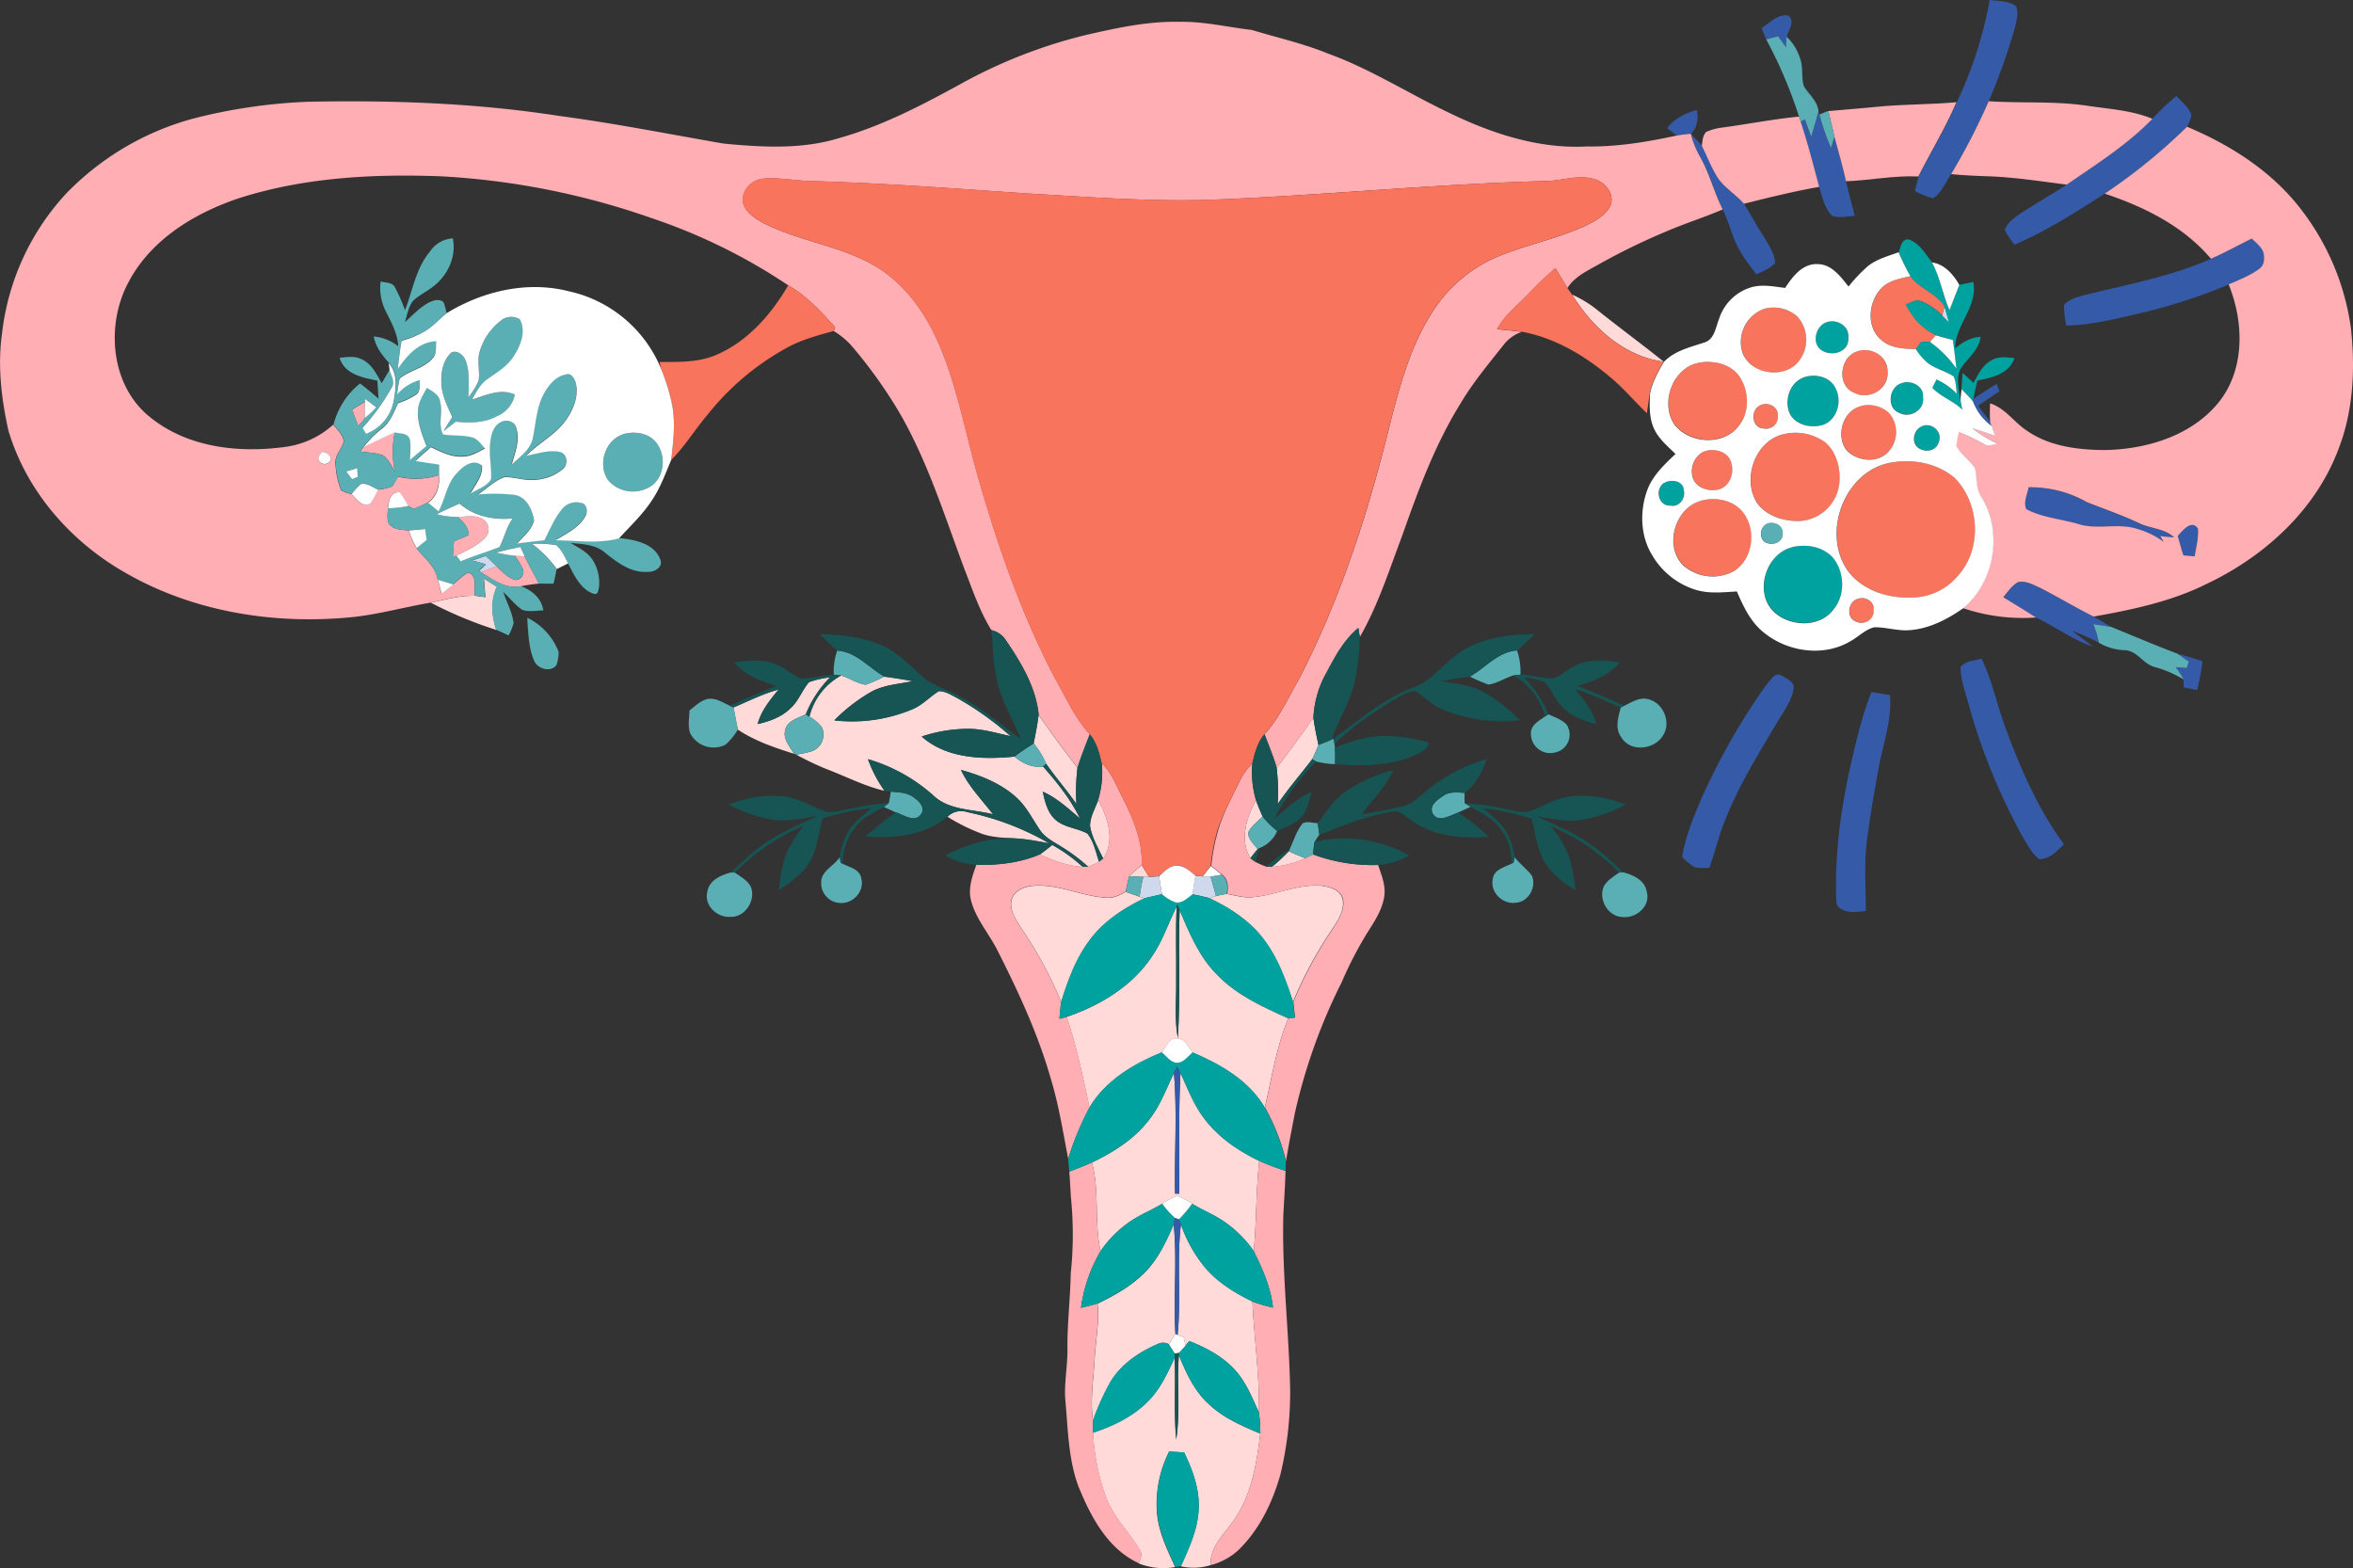 <svg xmlns="http://www.w3.org/2000/svg" viewBox="0 0 645.68 430.29"><rect x="0" y="0" width="645.68" height="430.29" fill="#333333" stroke="none"/><defs><style>.cls-1{fill:#ffdad9;}.cls-2{fill:#ced9ed;}.cls-3{fill:#355ba8;}.cls-4{fill:#ffaeb4;}.cls-5{fill:#5aafb4;}.cls-6{fill:#f8745d;}.cls-7{fill:#00a29f;}.cls-8{fill:#fff;}.cls-9{fill:#165554;}</style></defs><g id="Layer_2" data-name="Layer 2"><g id="Layer_1-2" data-name="Layer 1"><path class="cls-1" d="M431.4,80.84a32.51,32.51,0,0,1,6.3,3.74c6.19,5,12.64,9.69,18.84,14.68C445.66,97.79,437,89.89,431.4,80.84Z"/><path class="cls-1" d="M132.8,158.79l3.58,2.23c-1.78,3.78-1.46,8-.17,11.84a111.46,111.46,0,0,1-18-7.48c4-.84,8-2,12.17-1.88.94.11,1.88.25,2.83.39C133.08,162.19,132.93,160.49,132.8,158.79Z"/><path class="cls-1" d="M222,187.2a24.83,24.83,0,0,1,5.74-1.33A31.19,31.19,0,0,0,221.11,196c-2.08,1.08-5.08,1.71-5.65,4.36-.66,2.47,1.3,4.53,2.44,6.5-5.35-1.71-10.77-3.51-15.47-6.67-.36-2-.76-4-1.16-6.06,4.12-1.69,8.09-3.78,12.42-4.91-2.39,2.83-4.74,5.83-5.78,9.47,3.35-.74,6.74-2,9.18-4.49C219.21,192.23,220.15,189.36,222,187.2Z"/><path class="cls-1" d="M222.1,196.66a17.66,17.66,0,0,1,8.69-11.3c2.3.7,4.37,2.19,6.77,2.54a47.51,47.51,0,0,0,5.12-2.24q3.9.5,7.77,1.24c-3.88.83-8,1-11.52,3a47,47,0,0,0-10,7.75,42.71,42.71,0,0,0,21.66-3.16c2.64-1.16,4.62-3.35,7-4.86,1.91,0,3.58,1.17,5.23,2A84.91,84.91,0,0,1,277.3,202c-3.78-.78-7.52-1.94-11.41-2a40.48,40.48,0,0,0-12.95,2.11c6.85,6.1,16.8,6.35,25.45,5.51,2.2,1.85,4.91,3.15,7.85,2.73,3.86,4.39,7.57,9,10.13,14.26-3.23-2.68-6.31-5.63-10.2-7.33.59,2.73,1.27,5.69,3.43,7.65,2.46,2.22,6,2.28,8.83,3.85,1.75,2.22,2.3,5.1,3.18,7.73a22.82,22.82,0,0,1-3,1.34,50.2,50.2,0,0,0-7.23-5.43c-2.13-1.35-4.55-2.48-6-4.64-2.09-3.07-3.74-6.51-6.54-9-4.24-3.83-9.71-6-15.14-7.5,2.16,4.59,5.75,8.22,8.81,12.19-5.52-1.45-12.05-1-16.42-5.21a46.54,46.54,0,0,0-17.9-9.93,35,35,0,0,0,4.52,8.68c-5.58-1.31-10.69-4-16-6a83.15,83.15,0,0,1-8.25-3.94,26.65,26.65,0,0,0,4.24-.9,4.88,4.88,0,0,0,2.84-6.58A11.73,11.73,0,0,0,222.1,196.66Z"/><path class="cls-1" d="M285,196.2c3.45,4.9,6.94,9.8,10.67,14.5a56.77,56.77,0,0,0-.3,9.93c-2.62-3.76-5.65-7.21-8.28-11a24.17,24.17,0,0,0-3.45-5.65C284.18,201.42,284.69,198.82,285,196.2Z"/><path class="cls-1" d="M350.33,210.72c3.46-4.51,6.84-9.1,10.07-13.79.33,2.53.86,5,1.41,7.51-.55,1.29-1.1,2.59-1.72,3.86-3.13,4.13-6.54,8-9.48,12.33A58.54,58.54,0,0,0,350.33,210.72Z"/><path class="cls-1" d="M301.37,219.55c2.61,4.79,4.75,11.09,1.37,16.07-1.39-2.88-3.08-5.72-3.61-8.91C299.11,224.16,300.54,221.9,301.37,219.55Z"/><path class="cls-1" d="M343.12,235.52c-3.05-5-1.11-11.16,1.51-15.94q.81,2.29,1.85,4.5c-1.38,1.31-3,2.5-3.89,4.21-.31,2,1.55,3.28,2.52,4.74C344.4,233.82,343.76,234.68,343.12,235.52Z"/><path class="cls-1" d="M260,224.14a5.3,5.3,0,0,1,5.47-1.26,75.73,75.73,0,0,1,22.44,8.56c-2.82-.48-5.63-1.09-8.48-1.29-3.35-.26-6.81-.22-10-1.36A53,53,0,0,1,260,224.14Z"/><path class="cls-1" d="M288.74,231.88a43.15,43.15,0,0,1,8.33,6c-4.12-.19-8-1.73-11.73-3.38C286.51,233.68,287.62,232.78,288.74,231.88Z"/><path class="cls-1" d="M353.64,233.6c1.51.67,3,1.31,4.55,1.92a26.11,26.11,0,0,1-9.19,2.37A47.15,47.15,0,0,0,353.64,233.6Z"/><path class="cls-1" d="M309.88,240.43a32.09,32.09,0,0,1,3.44-3l1.95,3.19-1.53,0C312.45,240.58,311.16,240.5,309.88,240.43Z"/><path class="cls-1" d="M277.6,247c.64-2.65,3.54-3.73,6-3.92,7-.57,13.48,3.06,20.41,3.3,1.79.08,3.37-.85,4.92-1.62,1.27.43,2.54.89,3.81,1.32l1.36.4c-5.83,2.81-11.48,6.47-15.27,11.83-3.7,5-5.77,10.86-7.63,16.69a106.72,106.72,0,0,0-10.93-20.26C278.82,252.42,276.93,249.83,277.6,247Z"/><path class="cls-1" d="M343.27,246.25c6.49-.46,12.6-3.69,19.18-3.19,2.37.27,5.48,1.13,6,3.84.51,3.06-1.4,5.8-3,8.25a112.3,112.3,0,0,0-10.66,19.79c-1.9-5.8-4-11.67-7.65-16.65-3.8-5.34-9.46-9.06-15.32-11.82l1.8-.55a26.51,26.51,0,0,1,3-.62C338.85,245.69,341,246.37,343.27,246.25Z"/><path class="cls-1" d="M316.2,262.31c2.87-4.17,4.4-9.05,6.69-13.54-.33,6.77-.06,13.55-.14,20.33.09,5.26-.52,10.57.46,15.78.74-11.69.06-23.42.49-35.12,2.72,6.4,5.46,13.05,10.56,18,5.35,5.44,12.41,8.61,19.26,11.69-3.3,7.83-4.51,16.28-6.46,24.5-4.36-7.45-12.1-11.84-19.8-15.13-1.14-1.43-2-3.6-4.05-3.8-2.37-.59-3.18,2.39-4.41,3.78-7.78,3.19-15.46,7.73-19.86,15.15-1.78-8.37-3.49-16.77-6.26-24.89C301.87,275.92,310.79,270.6,316.2,262.31Z"/><path class="cls-1" d="M322.14,294.45c.93,11,.09,22.07.3,33.11h1.16c.1-11-.24-22.08.33-33.09,1.93,4.06,3.49,8.35,6.18,12,3.88,5.4,9.51,9.27,15.45,12.11-.95,8.22-.73,16.51-1.52,24.74a32.08,32.08,0,0,0-8.56-8.39c-2.67-1.76-5.65-2.94-8.36-4.61a16.52,16.52,0,0,0-4.12-2.15,19.56,19.56,0,0,0-4.07,2.15c-2.73,1.66-5.71,2.85-8.38,4.6a30.41,30.41,0,0,0-8.56,8.43c-1.78-8-.2-16.38-2.36-24.35,5.92-2.81,11.67-6.44,15.69-11.73C318.37,303.45,320,298.81,322.14,294.45Z"/><path class="cls-1" d="M322.07,336c1,10-.14,20.06.47,30.07-.6.93-1.19,1.87-1.78,2.81a3.21,3.21,0,0,0-3-.09c-5.13,2.2-10.06,5.51-13,10.38a70.44,70.44,0,0,0-4.82,10.66c-.86-5.69.17-11.38.45-17,.27-5,1.32-10,.8-15.08,5.26-2.55,10.52-5.54,14.33-10.08C318.4,344.21,320.29,340.08,322.07,336Z"/><path class="cls-1" d="M323.14,366.34c1-10.1-.29-20.29.91-30.37a38.25,38.25,0,0,0,6.8,12.06c3.47,4,8.09,6.82,12.83,9.12.46,10.17,2,20.29,1.77,30.48-1.82-4.07-3.53-8.33-6.55-11.68-3.39-3.72-7.93-6.13-12.56-7.95l-1,1.22c-.19-.74-.36-1.48-.53-2.22Z"/><path class="cls-1" d="M322.78,395c1.19-7.64.1-15.41.72-23.09,2,4.86,4.24,9.82,8.2,13.4,4,3.81,9.14,6,14.14,8.1-1,7.93-2.25,16.19-6.76,23-2.6,4.18-7.14,7.67-6.88,13.08a15.74,15.74,0,0,1-8.17.33c2.27-5.12,4.76-10.36,4.88-16.08.22-5.33-1.7-10.43-4-15.17l-4.1-.23a32,32,0,0,0-3.34,16.81c.45,5.28,2.83,10.11,5,14.87a18.21,18.21,0,0,1-10-1c.42-1.19,1.16-2.54.27-3.7-2.85-4.85-7.09-8.85-9.15-14.16a61.31,61.31,0,0,1-3.68-18c5.37-1.78,10.64-4.26,14.73-8.25,3.57-3.38,5.64-7.93,7.68-12.31C322.68,380.07,322.07,387.54,322.78,395Z"/><path class="cls-2" d="M533.61,84c.49,1.53.89,3.1,1.31,4.66l-2-2.05C533.09,85.92,533.44,84.61,533.61,84Z"/><path class="cls-2" d="M129.6,153.8l3.68-1.27c1,.94,2,1.88,3,2.84-1.42.57-2.81,1.16-4.24,1.67l-.62-.31,1.92-1.89Z"/><path class="cls-2" d="M330.05,240.5c.71,0,1.42,0,2.14,0q.78,2.7,1.5,5.4l-1.8.55c-1.54-.42-3.1-.74-4.66-1.05.21-1.71.48-3.4.79-5.08Z"/><path class="cls-2" d="M313.74,240.6l1.53,0c.93,0,1.85-.08,2.78-.14.29,1.64.54,3.28.77,4.94-1.59.35-3.16.72-4.74,1.08l-1.36-.4A47.74,47.74,0,0,1,313.74,240.6Z"/><path class="cls-3" d="M546,0c2.4.31,5,.2,7.13,1.6.91,1.83.21,3.93-.17,5.81a170.71,170.71,0,0,1-7.23,20.34,176.92,176.92,0,0,1-10.31,20c-1.55,2.28-2.65,5.17-5,6.68a23.62,23.62,0,0,1-4.93-2c.3-1.34.59-2.67,1-4,3.51-6.78,7.46-13.34,10.46-20.38A111.75,111.75,0,0,0,546,0Z"/><path class="cls-3" d="M483.38,7.72c2.24-1.44,4.47-4,7.39-3.44,1.94,1.73.05,3.92-.52,5.81-.08,1-.12,1.94-.14,2.92-.73-1-1.47-2-2.2-3l-3.25.84C484.21,9.78,483.79,8.75,483.38,7.72Z"/><path class="cls-3" d="M590.64,32.58a64.46,64.46,0,0,1,6.58-6.22c1.5,1.59,3.32,3.05,4.14,5.15a9.9,9.9,0,0,1-1.23,3.27,158.49,158.49,0,0,1-22.58,18.36c-8,5.11-16,10.29-24.77,14a23.64,23.64,0,0,1-2.68-4.07c.83-2.08,2.77-3.38,4.53-4.62,4.11-2.7,8.41-5.09,12.51-7.81C575.27,45,583.73,39.71,590.64,32.58Z"/><path class="cls-3" d="M457.5,35.16c1.95-2.69,5-4.12,8.14-5,.4,2.35.2,4.85-1.67,6.53-1.28.13-2.56.28-3.81.49C459.26,36.53,458.37,35.85,457.5,35.16Z"/><path class="cls-3" d="M499,30.47l.26,1a62.6,62.6,0,0,0,3.17,9.21c.32-1,.65-2,.95-3.09,1.11,4.05,2.25,8.1,3.18,12.19.75,3.16,1.58,6.3,2.4,9.44-2.08.11-4.31.77-6.29-.08-2-2.12-2.65-5.13-3.49-7.84-1.62-6-3.12-12-5.07-17.82l1.13-.61L497,37.57C497.68,35.21,498.43,32.86,499,30.47Z"/><path class="cls-3" d="M464,36.73c1,1.06,2.06,2.12,3,3.27,1.32,2.66,2.41,5.43,3.89,8,1.81,3.3,5.28,5.11,7.67,7.91,1.8,2.86,3.38,5.86,5.22,8.69,1.38,2.34,3.08,4.69,3.35,7.47-1.29,1.65-3.36,2.32-5.17,3.22-2.22-2.92-4.52-5.85-5.91-9.28-1.15-2.82-2-5.77-3.29-8.52-2.39-4.7-3.63-9.88-6.23-14.47A25.13,25.13,0,0,1,464,36.73Z"/><path class="cls-3" d="M606.79,71c3.82-1.67,7.46-3.7,11.2-5.54,1.09,1.14,2.5,2.12,3.13,3.63.38,1.54.34,3.55-1,4.6-2.54,1.93-5.59,3.06-8.48,4.35a152.05,152.05,0,0,1-23.34,7.66c-7,1.63-14,3.49-21.29,3.62a28.81,28.81,0,0,1-.64-5.62c1.33-1.56,3.4-2.08,5.29-2.64C583.44,78.15,595.57,75.94,606.79,71Z"/><path class="cls-3" d="M541.49,109.45c2.12-1.38,4.24-2.79,6.43-4.09.24.67.5,1.34.76,2q-3,2-5.88,4c1.12,1.49,2.29,2.93,3.37,4.45l.36,1.08a14.75,14.75,0,0,1-5.17-6.77Z"/><path class="cls-3" d="M556.66,133.71a31.37,31.37,0,0,1,16,4.17c4.7,1.85,9.48,3.49,14.07,5.64,3.17,1.57,7.13,1.42,9.79,4-1.29-.09-2.56-.22-3.83-.36l1,1.6a22.18,22.18,0,0,0-7.09-3.51c-5.29-1.82-11,.27-16.31-1.38-4.76-1.43-9.92-1.74-14.34-4.11C555.2,137.75,556.3,135.67,556.66,133.71Z"/><path class="cls-3" d="M597.58,147.07c1.34-1.42,3.83-4.67,5.55-2,.2,2.56-.52,5.08-.9,7.59l-3.09-.28C598.6,150.62,598.1,148.84,597.58,147.07Z"/><path class="cls-3" d="M549.79,163.93c1.24-1.48,2.35-3.2,4.08-4.15,2.1-.4,4.11.73,6,1.55,4.95,2.54,9.73,5.4,14.7,7.91,1.62.91,3.18,1.91,4.8,2.82-1.65-.3-3.31-.52-5-.8a27.44,27.44,0,0,1,1.52,5.1,52,52,0,0,0-7.36-3.27c1.93,1.45,3.89,2.86,5.79,4.37-5.57-1.91-10.32-5.46-15.6-8C555.8,167.59,552.79,165.75,549.79,163.93Z"/><path class="cls-3" d="M597.39,179.34c2.33.68,4.68,1.31,7,2.12a73,73,0,0,1-1.47,7.89l-3.71-.71,0-2.15a21.06,21.06,0,0,0-2.24-3.43l3.1.25c.16-.59.34-1.18.52-1.76C599.52,180.8,598.47,180,597.39,179.34Z"/><path class="cls-3" d="M538,183.08c1.25-1.78,3.82-1.74,5.74-2.34,2.89,5.89,4.16,12.39,6.43,18.53,4.13,11.36,9,22.63,16.19,32.4-1.9,1.82-3.93,4.16-6.8,4.07-2.17-1.66-3.33-4.23-4.74-6.49A168.86,168.86,0,0,1,540,192.52C539.12,189.41,538,186.32,538,183.08Z"/><path class="cls-3" d="M484.64,188c1.16-1.22,2.42-3.88,4.4-2.52,1.36.79,3.62,1.8,3.12,3.73-.65,3.32-2.76,6.07-4.44,8.92-6.09,10.24-12.47,20.47-16.11,31.89-.84,2.72-1.56,5.47-2.58,8.13a16.85,16.85,0,0,1-4-.16,18.59,18.59,0,0,1-3.44-2.82c.91-5.64,3.12-11,5.37-16.18A181.35,181.35,0,0,1,484.64,188Z"/><path class="cls-3" d="M513.52,189.92l5.1.83c.61,7-2,13.58-3.16,20.33-1.19,6.4-2.28,12.83-3.12,19.28S512,243.47,512,250c-2.44.23-5.25.76-7.31-.93-.86-.57-.74-1.66-.81-2.54-.53-15.49,2.3-30.87,6.19-45.8A100.59,100.59,0,0,1,513.52,189.92Z"/><path class="cls-3" d="M322.14,294.45c.29-.62.59-1.24.9-1.85.29.62.59,1.24.89,1.87-.57,11-.23,22.06-.33,33.09h-1.16C322.23,316.52,323.07,305.46,322.14,294.45Z"/><path class="cls-3" d="M322.36,334.17l1.19.4c.16.46.33.92.5,1.4-1.2,10.08.12,20.27-.91,30.37l-.6-.26c-.61-10,.55-20.08-.47-30.07C322.16,335.39,322.26,334.78,322.36,334.17Z"/><path class="cls-4" d="M298.32,9.52c8.34-1.89,16.8-3.74,25.4-3.53,6.69-.12,13.21,1.46,19.82,2.24,7,2.13,14.09,3.69,20.84,6.46,11.46,4.13,21.76,10.75,32.72,16C409,36.52,422,40.91,435.44,40.19c8.35.13,16.58-1.25,24.72-3,1.25-.21,2.53-.36,3.81-.49A25.13,25.13,0,0,0,466.5,43c2.6,4.59,3.84,9.77,6.23,14.47-5.06,2.17-10.31,3.82-15.39,6a177.27,177.27,0,0,0-18.5,9c-3.16,1.81-6.7,3.36-8.72,6.56-1.13-1.8-2.18-3.64-3.29-5.44a85.11,85.11,0,0,0-7,6.66c-3.08,3.28-6.85,6-9,10.08,2.26.26,4.53.45,6.78.74a10.55,10.55,0,0,0-5.13,3.72c-4.07,5.14-8.3,10.2-11.66,15.86-7,11.26-11.62,23.76-16,36.21-3.57,9.44-6.62,19.15-11.67,27.94l-.4-2.46c-4.36,3.56-6.83,8.74-9.46,13.6a28.19,28.19,0,0,0-2.87,11c-3.23,4.69-6.61,9.28-10.07,13.79-.9-3.15-2.19-6.18-3.34-9.24,4.09-4.48,6.51-10.11,9.54-15.3,11.62-22.49,19.29-46.79,25.26-71.33,2.53-9.71,5.27-19.56,10.6-28.16a39.43,39.43,0,0,1,18.4-16.2c8-3.32,16.61-5,24.5-8.63,2.54-1.28,5.29-2.78,6.61-5.44,1.22-3.05-1.28-6.3-4.17-7.19-4.52-1.51-9.21.46-13.81.45-30.87.82-61.6,4-92.45,5.16-16.73.51-33.42-.84-50.11-1.78-19.26-1.33-38.51-2.79-57.81-3.34-4.71,0-9.37-1.09-14.07-.7-3.3.22-6.32,3.5-5.52,6.87.79,2.52,3.2,4,5.37,5.25,9.61,4.93,20.69,6.18,30.15,11.47,8.53,4.79,14.46,13.12,18.25,22,5.25,12.23,7.4,25.46,11.2,38.16,5.31,18.33,11.7,36.45,20.57,53.38,3,5.21,5.44,10.86,9.54,15.35-1.15,3.06-2.44,6.07-3.33,9.22-3.73-4.7-7.22-9.6-10.67-14.5-.76-7.63-4.8-14.31-9-20.5a6.35,6.35,0,0,0-4-2.8c-3.25-5.22-5.19-11.08-7.41-16.78-5.37-14.33-9.93-29.09-17.56-42.44a131.34,131.34,0,0,0-13.51-18.94,21.42,21.42,0,0,0-4.78-3.91c.09-.27.26-.81.36-1.08-3.83-4.28-7.81-8.57-12.84-11.47a156.71,156.71,0,0,0-37.44-18.43A208,208,0,0,0,121.34,48.4c-18.43-.72-37.21.22-54.92,5.72-12.45,4-24.79,11.3-31.09,23.19-6.31,11.58-5.07,28,5.37,36.77s24.77,10.34,37.75,8.53a24.4,24.4,0,0,0,13-6.09c1.09,1.42,2.66,2.73,2.87,4.62-.58,2.22-2.68,4-2.24,6.48a22.14,22.14,0,0,0,1.51,6.89,9,9,0,0,0,2.85,1.05c1.35,1.31,3,3.85,5.16,2.58a22.44,22.44,0,0,0,2.09-3.78,14.19,14.19,0,0,0,3.94-.89,22.36,22.36,0,0,0,1.54-2.68,20.81,20.81,0,0,0,11.23-.4c.24,2.86-.56,5.76-3,7.49-1.26.65-2.56,1.21-3.84,1.78l-1.55-.82a23.08,23.08,0,0,0-2.31-3.74c-2.6-.26-3.08,2.39-3.25,4.38-.06,1.43-.34,3,.32,4.33,1.27,1.6,3.54,1.57,5.4,1.75a22.29,22.29,0,0,0,2.13,4.88c2.14,2.74,5.26,5,5.82,8.63.34,1.28.67,2.56,1,3.85,1.09-.83,2.19-1.67,3.24-2.56a46.13,46.13,0,0,1,4-3.25c2.83.69,1.58,4.28,1.95,6.39-4.15-.17-8.15,1-12.17,1.88-7.09,1.19-14,3.15-21.2,3.94C75.55,171.51,53.12,168,34.3,157.11c-14.94-8.5-27.07-22.37-32-39-1.94-8.76-3-17.84-1.72-26.78A67.71,67.71,0,0,1,18.15,53.12a76.24,76.24,0,0,1,35.1-20.64,150.42,150.42,0,0,1,31.31-4.56c23-.44,46,.33,68.77,3.88,15.16,2,30.17,5,45.23,7.6,10.46,1,21.31,1.65,31.51-1.45,11.9-3.33,22.92-9.08,33.7-15A138.8,138.8,0,0,1,298.32,9.52ZM88.32,124c-.47.68-1.26,1.51-.86,2.42a1.83,1.83,0,0,0,3.21,0C91.1,125,89.53,123.91,88.32,124Z"/><path class="cls-4" d="M514.86,29.32c7.32-.74,14.68-.6,22-1.27-3,7-7,13.6-10.46,20.38-6.65-.32-13.21,1.06-19.84,1.31-.93-4.09-2.07-8.14-3.18-12.19-.54-2.37-1.13-4.72-1.66-7.08C506.11,30.06,510.49,29.78,514.86,29.32Z"/><path class="cls-4" d="M535.4,47.78a176.92,176.92,0,0,0,10.31-20c8.9.58,17.87-.08,26.74,1.19,6.1.95,12.42,1.24,18.19,3.64-6.91,7.13-15.37,12.44-23.5,18.05-7.29-.91-14.56-2.08-21.91-2.29C541.94,48.25,538.66,48.1,535.4,47.78Z"/><path class="cls-4" d="M472.65,35c7-.94,13.94-2.32,21-3,.12.36.37,1.09.49,1.46,1.95,5.86,3.45,11.85,5.07,17.82-7,1.24-13.82,2.91-20.66,4.64-2.39-2.8-5.86-4.61-7.67-7.91-1.48-2.56-2.57-5.33-3.89-8,.21-1.29.22-2.8,1.19-3.79A14.72,14.72,0,0,1,472.65,35Z"/><path class="cls-4" d="M577.55,53.14a158.49,158.49,0,0,0,22.58-18.36c12.1,5.07,23.57,12.42,31.54,23a68.54,68.54,0,0,1,13.44,32.29c1.22,11.22.67,22.86-3.53,33.46-6.28,16.53-20.22,29.18-36,36.67-9.73,4.87-20.45,7.1-31.08,9-5-2.51-9.75-5.37-14.7-7.91-1.87-.82-3.88-2-6-1.55-1.73.95-2.84,2.67-4.08,4.15,3,1.82,6,3.66,9,5.57l-1.71.08a51.28,51.28,0,0,1-18.42-2.68c8.61-7.24,10.94-20.72,5.14-30.38-1.68-2.38-1.3-5.35-1.85-8.05-1.42-2.3-3.92-3.75-5.11-6.2a22.57,22.57,0,0,1,.68-3.74,51.07,51.07,0,0,1,6.87,3.31c1.18.74,2.54,0,3.8-.12a33.83,33.83,0,0,1-7-4.22c2.1.63,4.17,1.34,6.25,2.06-.31-.89-.62-1.78-.91-2.66l-.36-1.08c-.09-1.69-.07-3.39,0-5.09,4.22,1.33,6.63,5.29,10.22,7.58,6.18,4.25,13.94,5.18,21.26,5.23,11.63-.21,24.11-4,31.52-13.45,7-9.06,6.6-21.83,2.46-32,2.89-1.29,5.94-2.42,8.48-4.35,1.39-1,1.43-3.06,1-4.6-.63-1.51-2-2.49-3.13-3.63-3.74,1.84-7.38,3.87-11.2,5.54C599.21,62.12,588.47,56.77,577.55,53.14Zm-20.89,80.57c-.36,2-1.46,4-.65,6,4.42,2.37,9.58,2.68,14.34,4.11,5.33,1.65,11-.44,16.31,1.38a22.18,22.18,0,0,1,7.09,3.51l-1-1.6c1.27.14,2.54.27,3.83.36-2.66-2.54-6.62-2.39-9.79-4-4.59-2.15-9.37-3.79-14.07-5.64A31.37,31.37,0,0,0,556.66,133.71Zm40.92,13.36c.52,1.77,1,3.55,1.56,5.32l3.09.28c.38-2.51,1.1-5,.9-7.59C601.41,142.4,598.92,145.65,597.58,147.07Z"/><path class="cls-4" d="M96.6,112.4c1.18-.73,2.36-1.44,3.56-2.15,0,1.51,0,3-.12,4.51-.29.9-1.18,1.42-1.79,2.1C97.69,115.37,97.14,113.89,96.6,112.4Z"/><path class="cls-4" d="M99.9,122.44c2.85-1.24,5.59-2.71,8.46-3.91a26.46,26.46,0,0,0,0,10.89c-.91-1.54-1.7-3.25-3.11-4.4-2-.82-4.23-.82-6.35-1.1C99.2,123.42,99.55,122.92,99.9,122.44Z"/><path class="cls-4" d="M125.49,141.83c2.39,0,5.11-.72,7.22.76a3.3,3.3,0,0,1,.39,5c-2.19,2.22-5.1,3.51-7.85,4.86l-1,.44c.1-1.45.21-2.91.31-4.35l4.05-1.69C128.6,144.66,127.07,143.14,125.49,141.83Z"/><path class="cls-4" d="M141.23,152.5c.9.06,1.82.1,2.74.14,1.23,2.54,2.62,5,3.93,7.51a49,49,0,0,0-5,.73c-4.18.85-7.59-1.81-10.92-3.84,1.43-.51,2.82-1.1,4.24-1.67,1.5,1.36,2.89,3,4.88,3.7,1.68.54,3.14-1.74,2.28-3.16A24.61,24.61,0,0,0,141.23,152.5Z"/><path class="cls-4" d="M302.36,209.51c2.8,2.57,4,6.26,5.77,9.54,2.87,5.7,5.48,11.81,5.19,18.34a32.09,32.09,0,0,0-3.44,3c-.41,1.41-.69,2.85-1,4.31-1.55.77-3.13,1.7-4.92,1.62-6.93-.24-13.4-3.87-20.41-3.3-2.44.19-5.34,1.27-6,3.92-.67,2.85,1.22,5.44,2.65,7.74A106.72,106.72,0,0,1,291.18,275c-.17,1.53-.32,3-.46,4.57.65-.16,1.3-.34,2-.52,2.77,8.12,4.48,16.52,6.26,24.89A77.13,77.13,0,0,0,293.12,318c-1.42-7.36-2.58-14.79-4.78-22-3.46-12.16-8.8-23.67-14.49-34.92-2.31-4.7-6-8.75-7.36-13.87-.93-3.35.31-6.73,1.41-9.86,5.91.11,12-.55,17.44-2.9,3.73,1.65,7.61,3.19,11.73,3.38h1.5a22.82,22.82,0,0,0,3-1.34c.39-.28.77-.59,1.13-.9,3.38-5,1.24-11.28-1.37-16.07A26,26,0,0,0,302.36,209.51Z"/><path class="cls-4" d="M340.21,214.32a16.36,16.36,0,0,1,3.44-4.81,27.16,27.16,0,0,0,1,10.07c-2.62,4.78-4.56,10.9-1.51,15.94.43.35.88.69,1.36,1a21.93,21.93,0,0,0,3,1.31l1.55,0a26.11,26.11,0,0,0,9.19-2.37l2.1-1a46.66,46.66,0,0,0,17.82,2.9c.94,2.8,2.16,5.7,1.68,8.71-.65,4.11-3.21,7.51-5.32,11a108,108,0,0,0-6.37,12.5,155.26,155.26,0,0,0-12.85,36c-.84,4.35-1.71,8.71-2.4,13.09a57.46,57.46,0,0,0-5.79-14.77c1.95-8.22,3.16-16.67,6.46-24.5l1.8-.15c-.16-1.45-.31-2.89-.46-4.33a112.3,112.3,0,0,1,10.66-19.79c1.55-2.45,3.46-5.19,3-8.25-.54-2.71-3.65-3.57-6-3.84-6.58-.5-12.69,2.73-19.18,3.19-2.25.12-4.42-.56-6.61-.95.28-1.93.3-4-1.46-5.28-.95-.83-1.94-1.59-2.93-2.36a53.37,53.37,0,0,1,2-10.19C335.76,222.88,338.12,218.65,340.21,214.32Z"/><path class="cls-4" d="M345.56,318.57c2.34,1.06,4.77,1.92,7.2,2.76-.12,4-.38,8-.6,11.95-.43,16,1.56,32,1.87,48a96.8,96.8,0,0,1-2.7,23.43c-2.15,7.52-5.64,14.87-11.27,20.43a17.6,17.6,0,0,1-7.86,4.35c-.26-5.41,4.28-8.9,6.88-13.08,4.51-6.81,5.75-15.07,6.76-23a35.7,35.7,0,0,0-.39-5.75c.21-10.19-1.31-20.31-1.77-30.48a48.61,48.61,0,0,0,5.63,1.66c-.57-5.51-2.84-10.59-5.27-15.5C344.83,335.08,344.61,326.79,345.56,318.57Z"/><path class="cls-4" d="M293.42,321.52c2.08-.81,4.17-1.6,6.21-2.53,2.16,8,.58,16.32,2.36,24.35a42,42,0,0,0-5.36,15.54c1.51-.36,3-.71,4.53-1.17.52,5.05-.53,10.05-.8,15.08-.28,5.67-1.31,11.36-.45,17,0,1.11,0,2.22.06,3.34a61.31,61.31,0,0,0,3.68,18c2.06,5.31,6.3,9.31,9.15,14.16.89,1.16.15,2.51-.27,3.7-8.62-3.94-13.28-12.89-16.66-21.26-2.71-7.39-2.79-15.35-3.5-23.09-.45-4.67.53-9.31.55-14-.12-7.05.77-14.06.89-21.1a102.12,102.12,0,0,0,.05-21.12C293.71,326.14,293.61,323.82,293.42,321.52Z"/><path class="cls-5" d="M484.66,10.81l3.25-.84c.73,1,1.47,2,2.2,3,0-1,.06-1.94.14-2.92a14.12,14.12,0,0,1,4.05,7.26c.44,2.13,0,4.41.76,6.47,1.37,2.19,3.61,3.92,3.95,6.65-.58,2.39-1.33,4.74-2,7.1l-1.74-4.74-1.13.61c-.12-.37-.37-1.1-.49-1.46A126.74,126.74,0,0,0,484.66,10.81Z"/><path class="cls-5" d="M499.27,31.43c.81-.34,1.63-.68,2.46-1,.53,2.36,1.12,4.71,1.66,7.08-.3,1-.63,2.06-.95,3.09A62.6,62.6,0,0,1,499.27,31.43Z"/><path class="cls-5" d="M118,69a8.1,8.1,0,0,1,6.25-3.59c1.11,5.25-1.67,10.72-6,13.67-1.64,1.21-3.54,2.1-5,3.59-1.21,1.68-1.54,3.79-2.14,5.73,2.16-1.92,4.15-4.15,6.76-5.47,1.16-.56,2.76-1,3.84,0a20.23,20.23,0,0,1,.84,3c-1.89,1.54-3.54,3.38-5.58,4.74a23.9,23.9,0,0,1-6.77,2.69c-.45,2.57-.77,5.16-1.05,7.76,2.48-3.69,5.74-7.43,10.53-7.62-.15,1.53.23,3.36-.89,4.61-2.37,2.84-6.36,3.31-9.1,5.62a33,33,0,0,0-.69,4.34,12.72,12.72,0,0,1,6.18-3.91c-.17,1.34.28,3.13-1,4a21.78,21.78,0,0,1-4.92,2.34c-1.15,2.43-2.12,5.1-4.26,6.86a25.46,25.46,0,0,0-5.13,5.08c-.35.48-.7,1-1,1.48,2.12.28,4.34.28,6.35,1.1,1.41,1.15,2.2,2.86,3.11,4.4a26.46,26.46,0,0,1,0-10.89c1.34.34,3.26.1,4,1.57.58,2,.18,4,.12,6l4.57-3.83c-1.15-3.16-2.55-6.4-2.32-9.84.13-2.25,1.39-4.2,2.45-6.12,1.5,1,3.43,1.85,3.62,3.85.85,2.9-.67,6.27.82,8.91,2.6.43,5.28.14,7.86.78,1.63.4,2.56,1.93,3.64,3.08-1.95,1-3.95,2.19-6.21,2.24-3.09.13-5.92-1.31-8.63-2.61q-2.15,1.88-4.26,3.79c2.16.31,4.33.62,6.48,1,0,1,0,2,0,3a20.81,20.81,0,0,1-11.23.4,22.36,22.36,0,0,1-1.54,2.68,14.19,14.19,0,0,1-3.94.89c-1.52-.59-3-2-4.76-1.51a25.55,25.55,0,0,0-2.49,2.71,9,9,0,0,1-2.85-1.05,22.14,22.14,0,0,1-1.51-6.89c-.44-2.45,1.66-4.26,2.24-6.48-.21-1.89-1.78-3.2-2.87-4.62a21.24,21.24,0,0,1,7.27-11.25c1.76,1.32,3.45,2.73,5.08,4.21-.1-1.67-.21-3.33-.32-5-4-.79-9-1.72-10.35-6.25,2-.19,4.12-.58,6,.38,2.78,1.21,4.12,4.11,5.55,6.59.73-1.26,1.48-2.5,2.2-3.77.41,1.59,1.66,3.31.56,4.9a59.16,59.16,0,0,1-7.95,11c.24.41.7,1.24.93,1.65a12,12,0,0,0,7.61-9.08c.56-3.42,1.19-7.52-1.38-10.32-1.9-2.08-3.64-4.37-4.17-7.21A12.78,12.78,0,0,1,109.27,95c-.18-3.82-2.24-7.07-3.81-10.43a14,14,0,0,1-1-7.34c1.31.41,3.18.17,3.91,1.59a44.7,44.7,0,0,1,2.76,6.3C113.26,79.67,114.12,73.62,118,69Zm-17.82,40.44,0,.77c-1.2.71-2.38,1.42-3.56,2.15.54,1.49,1.09,3,1.65,4.46.61-.68,1.5-1.2,1.79-2.1a28.44,28.44,0,0,0,3.22-3C102.24,111,101.21,110.22,100.18,109.48ZM95,129.37l1.58,2.12,1.6-.63c0-.6-.09-1.82-.13-2.41C97,128.74,96,129.05,95,129.37Z"/><path class="cls-5" d="M137.54,87.88a4.53,4.53,0,0,1,5.1-.26c1.79,3.28.27,7.18-1.63,10.06-1.7,2.78-4.56,4.45-7.15,6.29-2,1.36-3.15,3.59-4.27,5.67,3.76-1.13,7.82-3.15,11.71-1.35a8.14,8.14,0,0,1-4.92,5.93c-3.46,1.88-7.48,1.87-11.29,1.51-1.11.88-2.24,1.75-3.37,2.6.77-1.3,1.58-2.57,2.4-3.85-1.38-3.1-3-6.24-3-9.72,0-2.84.51-6.08,2.76-8,1.65-.81,3.37.71,3.92,2.21,1.23,3.21.73,6.72.76,10.08a21,21,0,0,0,2.82-4.61c.33-2.74-.56-5.57.37-8.25A16.44,16.44,0,0,1,137.54,87.88Z"/><path class="cls-5" d="M149.45,107.54c1.27-2.2,3.15-4.4,5.77-4.88,1.46-.57,2.37,1.08,2.73,2.23.87,3.51-.51,7.16-2.49,10-2.85,4.24-7.61,6.5-11.11,10.09,3-.55,6.06-1.67,9.13-1.08,2.21.39,2.47,3.43.93,4.73a13,13,0,0,1-7.09,2.91c-3,.45-5.89-.71-8.85-.72-2.76,1-4.91,3.14-7.3,4.77a51.75,51.75,0,0,1,9.8.09c3.33.43,5,4.08,5.55,7-.61,2.64-2.91,4.43-4.64,6.36,2.49-.31,5-.61,7.48-.89,1.5-2.87,2.7-6,4.79-8.48a4.92,4.92,0,0,1,5-1.82c1.89.06,2.24,2.54,1.38,3.86-1.81,3.09-5.22,4.66-8.16,6.46,5.83,0,11.71,1,17.45-.51,4.19.4,9.64,1.37,11.35,5.82.93,2.2-1.65,3.57-3.51,3.45-4.56.31-8.31-2.61-11.66-5.29-2.61-2.25-6.17-2.32-9.41-2.64,2.29,1.39,4.93,2.61,6.28,5.06a11.54,11.54,0,0,1,1.5,7c-.19.89-.21,2.31-1.52,1.86-3.63-1.25-5.31-5.17-7-8.34-.93-1.76-1.7-3.73-3.26-5a30.09,30.09,0,0,0-6.64-.38,31.8,31.8,0,0,1,6.78,7c-.26,1.32-.48,2.65-.86,3.94-1.35.1-2.7,0-4,0-1.31-2.5-2.7-5-3.93-7.51-.41-.85-.79-1.7-1.18-2.55-2.27.46-4.54.95-6.78,1.54,1.73.35,3.46.69,5.22.87a24.61,24.61,0,0,1,2.17,3.41c.86,1.42-.6,3.7-2.28,3.16-2-.65-3.38-2.34-4.88-3.7-1-1-2-1.9-3-2.84l-3.68,1.27,3.7,1-1.92,1.89.62.31c3.33,2,6.74,4.69,10.92,3.84,3.05,1.09,5.73,3.29,6.24,6.66-1.91.05-3.94.51-5.79-.14-2-1.38-3.43-3.3-5.2-4.89.94,2.83,2.45,5.51,2.84,8.49a13.54,13.54,0,0,1-1.4,3.42c-1.13-.53-2.25-1.08-3.4-1.56-1.29-3.87-1.61-8.06.17-11.84l-3.58-2.23c.13,1.7.28,3.4.41,5.1-1-.14-1.89-.28-2.83-.39-.37-2.11.88-5.7-1.95-6.39a46.13,46.13,0,0,0-4,3.25c-1.41-.45-2.85-.88-4.27-1.29-.56-3.67-3.68-5.89-5.82-8.63l2.74-2.22c-.14-1-.29-2-.43-3-1.48.13-3,.29-4.44.38-1.86-.18-4.13-.15-5.4-1.75-.66-1.33-.38-2.9-.32-4.33a28.13,28.13,0,0,0,5.56-.64l1.55.82c1.28-.57,2.58-1.13,3.84-1.78l2.86,2.35c1.93-3.5,2.22-7.86,5.27-10.72,1.58-1.77,4.45-3.83,6.67-1.82.24,2.89-1.89,5.21-3.15,7.63,1.92-1.18,4.39-1.94,5.63-3.91.2-3.25-.59-6.5-.25-9.76.19-2.17.73-4.73,2.82-5.87,1.41-.87,3.67-.45,4.24,1.26,1.29,3.41-.22,7-1.13,10.3,2.28-2.15,5.25-4.14,5.82-7.46C147.09,115.73,147.25,111.28,149.45,107.54Zm-29.57,33.59a21.73,21.73,0,0,0,5.61.7c1.58,1.31,3.11,2.83,3.16,5l-4.05,1.69c-.1,1.44-.21,2.9-.31,4.35l1-.44c.29.39.88,1.19,1.18,1.58,3.49-1.46,7.14-2.51,10.64-3.92,1.33-2.56,1.92-5.48,3.62-7.86-5.18.5-10.58-.57-14.58-4.08C124,139.09,121.92,140.05,119.88,141.13Z"/><path class="cls-5" d="M170.91,119.16c2.82-.82,6.22-.52,8.47,1.53,3.35,3.18,3.33,9.26-.2,12.3a9,9,0,0,1-12.29-1.21C163.9,127.59,166,120.79,170.91,119.16Z"/><path class="cls-5" d="M484.81,143.71c2-.73,4.52.3,4.43,2.64.1,2.76-3.52,3.67-5.3,2A3.13,3.13,0,0,1,484.81,143.71Z"/><path class="cls-5" d="M144.71,169.53a17.26,17.26,0,0,1,8.56,9.31,9.86,9.86,0,0,1-.62,3.77c-1.78,2-5.29.88-6.16-1.49-1.36-3.23-1.48-6.81-1.75-10.26Z"/><path class="cls-5" d="M574.4,171.26c1.64.28,3.3.5,5,.8,6,2.45,12,5,18,7.28,1.08.7,2.13,1.46,3.21,2.21-.18.58-.36,1.17-.52,1.76l-3.1-.25a21.06,21.06,0,0,1,2.24,3.43,30.08,30.08,0,0,0-8.09-3.48c-3.08-.88-4.73-4.47-8.1-4.59a14.81,14.81,0,0,1-7.11-2.06A27.44,27.44,0,0,0,574.4,171.26Z"/><path class="cls-5" d="M229.75,178.5c5.24.38,8.63,4.73,12.93,7.16a47.51,47.51,0,0,1-5.12,2.24c-2.4-.35-4.47-1.84-6.77-2.54l-2-.24A17.53,17.53,0,0,1,229.75,178.5Z"/><path class="cls-5" d="M403.35,185.67c4.29-2.44,7.69-6.8,12.94-7.18a18.46,18.46,0,0,1,.94,6.64l-2,.23c-2.31.71-4.38,2.15-6.78,2.5A43.54,43.54,0,0,1,403.35,185.67Z"/><path class="cls-5" d="M194.17,191.8c2.23-.38,4.21,1,6.14,1.89l1,.45c.4,2,.8,4,1.16,6.06a16.8,16.8,0,0,1-3.39,4.15,7.2,7.2,0,0,1-9.75-3.28c-.62-2-.21-4.08-.12-6.11C190.73,193.78,192.19,192.26,194.17,191.8Z"/><path class="cls-5" d="M445.71,193.68c2.06-1,4.27-2.53,6.67-1.78,4.17,1,6.35,6.59,3.85,10.11-2.43,3.8-9,4.43-11.38.25-1.78-2.43-.79-5.49-.1-8.12Z"/><path class="cls-5" d="M215.46,200.37c.57-2.65,3.57-3.28,5.65-4.36l1,.65a11.73,11.73,0,0,1,3.4,2.9,4.88,4.88,0,0,1-2.84,6.58,26.65,26.65,0,0,1-4.24.9l-.52-.17C216.76,204.9,214.8,202.84,215.46,200.37Z"/><path class="cls-5" d="M424.92,196c1.7.86,3.71,1.41,5,2.9a5,5,0,0,1-3.28,7.61,5.28,5.28,0,0,1-6.54-5.14c-.12-2.36,2.16-3.57,3.83-4.72Z"/><path class="cls-5" d="M361.81,204.44c1.19-.48,2.39-.94,3.57-1.48l.5-.24.33,1.5c0,.22.07.68.09.91.11,1.51.09,3,.06,4.57a23.3,23.3,0,0,1-5.2-.74l-1.07-.66C360.71,207,361.26,205.73,361.81,204.44Z"/><path class="cls-5" d="M278.39,207.63c1.7-1.3,3.47-2.48,5.29-3.61a24.17,24.17,0,0,1,3.45,5.65l-.89.69C283.3,210.78,280.59,209.48,278.39,207.63Z"/><path class="cls-5" d="M244.46,217.25c2.24.19,4.7.22,6.51,1.77,1.36.91,3,2.76,1.77,4.4-1.67,2.48-4.78.2-6.9-.47-1.12-.49-2.22-1-3.32-1.51.48-.36.94-.73,1.39-1.12C244.13,219.31,244.28,218.27,244.46,217.25Z"/><path class="cls-5" d="M395.89,218.46c1.75-1.3,4-1.06,6-.89,0,.94,0,1.88,0,2.82l1.66,1c-1.12.51-2.23,1-3.34,1.54-2.25.79-5.82,3.14-7.23,0C392.31,220.87,394.4,219.43,395.89,218.46Z"/><path class="cls-5" d="M346.48,224.08a23.18,23.18,0,0,0,4,3.95,8.79,8.79,0,0,1-4.87,4.69l-.53.31c-1-1.46-2.83-2.79-2.52-4.74C343.49,226.58,345.1,225.39,346.48,224.08Z"/><path class="cls-5" d="M357.49,225.9c1.25-.6,2.75-.05,4.1,0,.14,1,.29,2.1.43,3.16-.45.65-.91,1.32-1.31,2-.19,1.14-.31,2.3-.42,3.46l-2.1,1c-1.53-.61-3-1.25-4.55-1.92l.27-.56C355,230.64,355.75,228,357.49,225.9Z"/><path class="cls-5" d="M225.35,242.3c-.18-3.3,3.54-4.61,5.07-7.09.07.39.2,1.17.27,1.56l.52.25c1.9,1,4.72,1.47,5.12,4,1,3.46-2.22,7-5.7,6.77A5.38,5.38,0,0,1,225.35,242.3Z"/><path class="cls-5" d="M415.63,235.21c1.37,1.87,3.35,3.21,4.72,5.08,1.38,3.06-.93,7.23-4.36,7.43-3.67.59-7.31-3-6.32-6.73.44-2.48,3.23-3,5.12-4l.5-.25C415.37,236.33,415.54,235.58,415.63,235.21Z"/><path class="cls-5" d="M194.11,244.65c.53-3.15,3.7-4.51,6.44-5.23l1.12.05c1.62,1.14,3.58,2.16,4.44,4.05,1.32,3.68-1.78,8.37-5.82,8.08C196.67,251.8,193.08,248.35,194.11,244.65Z"/><path class="cls-5" d="M445.46,239.38c2.76.73,5.89,2.15,6.42,5.31,1.16,4-3,7.48-6.81,6.94-3.95-.21-6.59-5-4.92-8.52,1-1.65,2.68-2.62,4.19-3.68Z"/><path class="cls-5" d="M309.88,240.43c1.28.07,2.57.15,3.86.17a47.74,47.74,0,0,0-1,5.46c-1.27-.43-2.54-.89-3.81-1.32C309.19,243.28,309.47,241.84,309.88,240.43Z"/><path class="cls-5" d="M332.19,240.52c1-.14,2-.32,3-.5,1.76,1.25,1.74,3.35,1.46,5.28a26.51,26.51,0,0,0-3,.62Q333,243.22,332.19,240.52Z"/><path class="cls-6" d="M423.92,49.68c4.6,0,9.29-2,13.81-.45,2.89.89,5.39,4.14,4.17,7.19-1.32,2.66-4.07,4.16-6.61,5.44-7.89,3.61-16.49,5.31-24.5,8.63a39.43,39.43,0,0,0-18.4,16.2c-5.33,8.6-8.07,18.45-10.6,28.16-6,24.54-13.64,48.84-25.26,71.33-3,5.19-5.45,10.82-9.54,15.3-1.95,2.25-2.66,5.21-3.34,8a16.36,16.36,0,0,0-3.44,4.81c-2.09,4.33-4.45,8.56-6,13.15a53.37,53.37,0,0,0-2,10.19c-.75.94-1.49,1.88-2.22,2.84l-2-.16c-1.45-1.23-2.94-2.86-5-2.78s-3.53,1.63-5,2.88c-.93.06-1.85.11-2.78.14l-1.95-3.19c.29-6.53-2.32-12.64-5.19-18.34-1.73-3.28-3-7-5.77-9.54-.67-2.82-1.37-5.79-3.32-8-4.1-4.49-6.53-10.14-9.54-15.35-8.87-16.93-15.26-35-20.57-53.38-3.8-12.7-5.95-25.93-11.2-38.16-3.79-8.86-9.72-17.19-18.25-22-9.46-5.29-20.54-6.54-30.15-11.47-2.17-1.23-4.58-2.73-5.37-5.25-.8-3.37,2.22-6.65,5.52-6.87,4.7-.39,9.36.67,14.07.7,19.3.55,38.55,2,57.81,3.34,16.69.94,33.38,2.29,50.11,1.78C362.32,53.73,393.05,50.5,423.92,49.68Z"/><path class="cls-6" d="M419.8,80.2a85.11,85.11,0,0,1,7-6.66c1.11,1.8,2.16,3.64,3.29,5.44.41.62.84,1.24,1.28,1.86,5.57,9,14.26,17,25.14,18.42-1.63,2.77-3.25,5.65-3.82,8.86-.29,1.75-.52,3.52-.76,5.27-3.5-3.33-6.59-7.09-10.37-10.14-6.92-5.79-15-10.58-24-12.23-2.25-.29-4.52-.48-6.78-.74C413,86.21,416.72,83.48,419.8,80.2Z"/><path class="cls-6" d="M524.22,75.78c2.54,3.4,7,4.61,9.39,8.18-.17.65-.52,2-.7,2.61a15.4,15.4,0,0,0-5.83-3.93c-1.42-.53-2.75.49-4,.91a17.17,17.17,0,0,0,8.2,8.42c-.56.62-1.11,1.23-1.65,1.85l-2.39,0c-.5.67-1,1.34-1.47,2-3.24-.14-6.8-.18-9.37-2.44-4.31-3.42-3.73-10.4-.2-14.17C518.2,76.91,521.39,76.46,524.22,75.78Z"/><path class="cls-6" d="M216.3,78.28c5,2.9,9,7.19,12.84,11.47-.1.27-.27.81-.36,1.08-4.28,1.18-8.62,2.32-12.55,4.44A71.65,71.65,0,0,0,194,114c-3.41,4-6.09,8.52-9.82,12.22.57-4.92,1.18-9.94.31-14.86a55.29,55.29,0,0,0-3.1-10.2c-.1-.46-.31-1.38-.41-1.83,5.37,0,11,.18,16-2.14C205.41,93.45,211.74,86.11,216.3,78.28Z"/><path class="cls-6" d="M484.14,84.74a9.79,9.79,0,0,1,9.08,2.16A9.47,9.47,0,0,1,494,98.63c-3.58,5.51-13.29,4.39-15.74-1.62A9.68,9.68,0,0,1,484.14,84.74Z"/><path class="cls-6" d="M509.47,96.5c3.76-1.55,8.61,1.14,8.43,5.44.52,4.7-4.86,8-9,5.89C504,106.06,504.76,98.11,509.47,96.5Z"/><path class="cls-6" d="M466.51,99.47c3.77-.56,8.17.37,10.65,3.47,2.79,3.91,3.17,9.72.15,13.63-4,5.76-13.67,5.22-17.81-.15C455.45,110.42,459.12,100.59,466.51,99.47Z"/><path class="cls-6" d="M482.73,111.37c2-1.29,5.22,0,5.16,2.63a3.27,3.27,0,0,1-4,3.53C480.81,117.34,480.35,112.83,482.73,111.37Z"/><path class="cls-6" d="M510.91,111.37a8.32,8.32,0,0,1,7.45,1.88,8,8,0,0,1-.31,10.89c-3,3-8.52,2.4-11.32-.63C503.67,119.48,505.76,112.47,510.91,111.37Z"/><path class="cls-6" d="M489.7,119.08A14,14,0,0,1,501,121.45c3.14,2.78,4.21,7.31,3.76,11.35a11.59,11.59,0,0,1-10.31,10.12c-4.45.32-9.45-1.11-12.2-4.83C477.9,131.43,481.66,120.73,489.7,119.08Z"/><path class="cls-6" d="M467.23,124.09c2.57-1.27,6.39-.52,7.66,2.26s.26,6.48-2.61,7.73c-2.77,1.06-6.75.06-7.73-3A6.13,6.13,0,0,1,467.23,124.09Z"/><path class="cls-6" d="M519.34,126.88c5.93-1,12.46.35,17.09,4.29,6.94,7,7.58,19.59.79,26.94a16.61,16.61,0,0,1-11.73,5.82c-6.84.5-14.41-1.74-18.55-7.51C499.78,145.9,506.44,128.78,519.34,126.88Z"/><path class="cls-6" d="M466.47,137.5c3.93-1.18,8.71-.44,11.59,2.67,4.14,4.76,3.23,13.15-2.22,16.54a12.27,12.27,0,0,1-14-1.71C456.73,149.75,459.56,139.65,466.47,137.5Z"/><path class="cls-6" d="M510.19,164.21c2-.48,4.35,1.07,4,3.29.25,2.6-2.83,4.18-5,3C506.44,169.29,507.29,164.6,510.19,164.21Z"/><path class="cls-7" d="M521,69.23c.65-1.45.79-4,3-3.44,2.79,1.12,4.4,3.92,6.16,6.21,2.23,4.13,2.92,8.83,4.79,13.1.91-2.3,1.78-4.62,2.7-6.92,1.27-.28,2.55-.54,3.84-.8,1.31,6.77-4.92,11.67-5,18.21,2-1.6,4.28-3.06,7-3.16-.47,3.83-3.82,6-5.69,9.12-1,2.68-.21,5.61.18,8.35.13.83.29,1.66.46,2.49-2.45-2.41-5.88-3.44-8.22-6,.28-.57.85-1.71,1.13-2.29a18.42,18.42,0,0,1,5.6,3.93c-.27-1.6-.21-3.3-.9-4.78-2.2-1.43-4.82-2.07-7-3.59a16.11,16.11,0,0,1-3.35-3.87c.47-.68,1-1.35,1.47-2l2.39,0a29.8,29.8,0,0,1,7.22,7.3c-.26-2.65-.57-5.28-1-7.9-1.55-.38-3.1-.75-4.6-1.25a17.17,17.17,0,0,1-8.2-8.42c1.29-.42,2.62-1.44,4-.91a15.4,15.4,0,0,1,5.83,3.93l2,2.05c-.42-1.56-.82-3.13-1.31-4.66-2.35-3.57-6.85-4.78-9.39-8.18C523,73.68,522,71.44,521,69.23Z"/><path class="cls-7" d="M500.39,88.82c2.89-1.77,7.25.29,6.81,3.93.3,4.19-5.37,5.41-7.92,2.89C497.35,93.72,498.25,90.21,500.39,88.82Z"/><path class="cls-7" d="M546.41,98.9c1.92-1.22,4.25-.86,6.38-.62-1.47,4.35-6.23,5.36-10.18,6.15-.39,1.68-.78,3.34-1.12,5l-.13.68c-1-1.18-2.06-2.28-3.13-3.36.12-1.48.21-3,.33-4.43,1,.9,2,1.82,3,2.75C542.8,102.78,544,100.16,546.41,98.9Z"/><path class="cls-7" d="M494.71,103.65c3.15-1.27,7.56-.35,9.07,3,1.72,3.45.47,8.33-3.24,9.87-3.24,1.14-7.55.29-9.32-2.88C489.59,110.08,491,105.2,494.71,103.65Z"/><path class="cls-7" d="M522.21,105c2.55-.67,5.74,1,5.51,4,.54,3.5-3.57,5.89-6.52,4.29C517.48,111.88,518.46,105.71,522.21,105Z"/><path class="cls-7" d="M527.2,117.06c2.65-1.4,6,1.32,4.89,4.17-.61,2.47-3.78,3.07-5.65,1.64S525.12,118.07,527.2,117.06Z"/><path class="cls-7" d="M456.66,132.54c1.8-1.13,5.22-.67,5.42,1.89.64,2.2-1.21,4.86-3.64,4.31C455.12,139,454.05,134.19,456.66,132.54Z"/><path class="cls-7" d="M491.82,150.13c3.92-.92,8.61-.18,11.34,3,3.09,3.94,3.3,10.09.06,14-3.83,5.25-12.34,4.82-16.66.45C481.39,162.23,484.68,151.89,491.82,150.13Z"/><path class="cls-7" d="M314.08,246.46c1.58-.36,3.15-.73,4.74-1.08a11.22,11.22,0,0,0,3.69,2.24c1.88.36,3.33-1.18,4.72-2.2,1.56.31,3.12.63,4.66,1.05,5.86,2.76,11.52,6.48,15.32,11.82,3.63,5,5.75,10.85,7.65,16.65.15,1.44.3,2.88.46,4.33l-1.8.15c-6.85-3.08-13.91-6.25-19.26-11.69-5.1-4.92-7.84-11.57-10.56-18l-.6-1.5-.21.51c-2.29,4.49-3.82,9.37-6.69,13.54-5.41,8.29-14.33,13.61-23.52,16.72-.66.18-1.31.36-2,.52.14-1.52.29-3,.46-4.57,1.86-5.83,3.93-11.73,7.63-16.69C302.6,252.93,308.25,249.27,314.08,246.46Z"/><path class="cls-7" d="M298.94,303.92c4.4-7.42,12.08-12,19.86-15.15,1.39,1.16,2.69,3.19,4.77,2.81,1.53-.38,2.51-1.83,3.69-2.79,7.7,3.29,15.44,7.68,19.8,15.13a57.46,57.46,0,0,1,5.79,14.77c0,.87-.07,1.76-.09,2.64-2.43-.84-4.86-1.7-7.2-2.76-5.94-2.84-11.57-6.71-15.45-12.11-2.69-3.64-4.25-7.93-6.18-12-.3-.63-.6-1.25-.89-1.87-.31.61-.61,1.23-.9,1.85-2.1,4.36-3.77,9-6.82,12.81-4,5.29-9.77,8.92-15.69,11.73-2,.93-4.13,1.72-6.21,2.53q-.17-1.75-.3-3.51A77.13,77.13,0,0,1,298.94,303.92Z"/><path class="cls-7" d="M310.55,334.91c2.67-1.75,5.65-2.94,8.38-4.6a22.47,22.47,0,0,0,3.43,3.86c-.1.61-.2,1.22-.29,1.84-1.78,4.07-3.67,8.2-6.58,11.62-3.81,4.54-9.07,7.53-14.33,10.08-1.49.46-3,.81-4.53,1.17A42,42,0,0,1,302,343.34,30.41,30.41,0,0,1,310.55,334.91Z"/><path class="cls-7" d="M327.12,330.31c2.71,1.67,5.69,2.85,8.36,4.61a32.08,32.08,0,0,1,8.56,8.39c2.43,4.91,4.7,10,5.27,15.5a48.61,48.61,0,0,1-5.63-1.66c-4.74-2.3-9.36-5.1-12.83-9.12a38.25,38.25,0,0,1-6.8-12.06c-.17-.48-.34-.94-.5-1.4A35.48,35.48,0,0,0,327.12,330.31Z"/><path class="cls-7" d="M317.72,368.8a3.21,3.21,0,0,1,3,.09c.54.83,1.07,1.67,1.61,2.53,0,.29,0,.89,0,1.2-2,4.38-4.11,8.93-7.68,12.31-4.09,4-9.36,6.47-14.73,8.25,0-1.12-.06-2.23-.06-3.34a70.44,70.44,0,0,1,4.82-10.66C307.66,374.31,312.59,371,317.72,368.8Z"/><path class="cls-7" d="M326.34,368c4.63,1.82,9.17,4.23,12.56,7.95,3,3.35,4.73,7.61,6.55,11.68a35.7,35.7,0,0,1,.39,5.75c-5-2.14-10.15-4.29-14.14-8.1-4-3.58-6.24-8.54-8.2-13.4l0-.59c.65-.67,1.27-1.36,1.88-2.07Z"/><path class="cls-7" d="M320.86,398.31l4.1.23c2.25,4.74,4.17,9.84,4,15.17-.12,5.72-2.61,11-4.88,16.08l-1.54.2c-2.14-4.76-4.52-9.59-5-14.87A32,32,0,0,1,320.86,398.31Z"/><path class="cls-8" d="M512.7,72.92c2.42-1.86,5.44-2.66,8.28-3.69,1,2.21,2,4.45,3.24,6.55-2.83.68-6,1.13-8.06,3.43-3.53,3.77-4.11,10.75.2,14.17,2.57,2.26,6.13,2.3,9.37,2.44a16.11,16.11,0,0,0,3.35,3.87c2.15,1.52,4.77,2.16,7,3.59.69,1.48.63,3.18.9,4.78a18.42,18.42,0,0,0-5.6-3.93c-.28.58-.85,1.72-1.13,2.29,2.34,2.53,5.77,3.56,8.22,6-.17-.83-.33-1.66-.46-2.49,0-1.05.15-2.09.25-3.13,1.07,1.08,2.16,2.18,3.13,3.36a14.75,14.75,0,0,0,5.17,6.77c.29.88.6,1.77.91,2.66-2.08-.72-4.15-1.43-6.25-2.06a33.83,33.83,0,0,0,7,4.22c-1.26.16-2.62.86-3.8.12a51.07,51.07,0,0,0-6.87-3.31,22.57,22.57,0,0,0-.68,3.74c1.19,2.45,3.69,3.9,5.11,6.2.55,2.7.17,5.67,1.85,8.05,5.8,9.66,3.47,23.14-5.14,30.38-4.37,3.06-9.35,5.63-14.76,6-3.25.26-6.41-.87-9.64-.79-2.47.6-4.28,2.59-6.47,3.79-7.33,4.4-17.15,3-23.66-2.23-3.71-2.86-5.74-7.2-7.55-11.4-3.68.22-7.47.66-11.07-.38a21,21,0,0,1-12.2-9.62c-3.18-5.19-3.39-11.81-1.44-17.48,1.43-4.18,4.75-7.27,7.87-10.25-2.23-2.18-4.75-4.25-6-7.17s-1.13-6.14-1-9.23c.57-3.21,2.19-6.09,3.82-8.86,2.92-3.05,7.13-4,11-5.3,2.88-.8,3.18-4.14,4.13-6.49a13.29,13.29,0,0,1,8.3-8.51c3.19-1.13,6.59-.39,9.84,0,2-3.07,4.7-6.67,8.82-6.54,3.91,0,6.39,3.4,8.57,6.17A41.16,41.16,0,0,1,512.7,72.92ZM484.14,84.74A9.68,9.68,0,0,0,478.22,97c2.45,6,12.16,7.13,15.74,1.62a9.47,9.47,0,0,0-.74-11.73A9.79,9.79,0,0,0,484.14,84.74Zm16.25,4.08c-2.14,1.39-3,4.9-1.11,6.82,2.55,2.52,8.22,1.3,7.92-2.89C507.64,89.11,503.28,87.05,500.39,88.82Zm9.08,7.68c-4.71,1.61-5.52,9.56-.53,11.33,4.1,2.08,9.48-1.19,9-5.89C518.08,97.64,513.23,95,509.47,96.5Zm-43,3c-7.39,1.12-11.06,11-7,17,4.14,5.37,13.77,5.91,17.81.15,3-3.91,2.64-9.72-.15-13.63C474.68,99.84,470.28,98.91,466.51,99.47Zm28.2,4.18c-3.7,1.55-5.12,6.43-3.49,9.95,1.77,3.17,6.08,4,9.32,2.88,3.71-1.54,5-6.42,3.24-9.87C502.27,103.3,497.86,102.38,494.71,103.65Zm27.5,1.38c-3.75.68-4.73,6.85-1,8.24,2.95,1.6,7.06-.79,6.52-4.29C528,106.07,524.76,104.36,522.21,105Zm-39.48,6.34c-2.38,1.46-1.92,6,1.17,6.16a3.27,3.27,0,0,0,4-3.53C488,111.4,484.78,110.08,482.73,111.37Zm28.18,0c-5.15,1.1-7.24,8.11-4.18,12.14,2.8,3,8.29,3.68,11.32.63a8,8,0,0,0,.31-10.89A8.32,8.32,0,0,0,510.91,111.37Zm16.29,5.69c-2.08,1-2.74,4.37-.76,5.81s5,.83,5.65-1.64C533.16,118.38,529.85,115.66,527.2,117.06Zm-37.5,2c-8,1.65-11.8,12.35-7.46,19,2.75,3.72,7.75,5.15,12.2,4.83a11.59,11.59,0,0,0,10.31-10.12c.45-4-.62-8.57-3.76-11.35A14,14,0,0,0,489.7,119.08Zm-22.47,5a6.13,6.13,0,0,0-2.68,7c1,3.06,5,4.06,7.73,3,2.87-1.25,3.8-5,2.61-7.73S469.8,122.82,467.23,124.09Zm52.11,2.79c-12.9,1.9-19.56,19-12.4,29.54,4.14,5.77,11.71,8,18.55,7.51a16.61,16.61,0,0,0,11.73-5.82c6.79-7.35,6.15-19.93-.79-26.94C531.8,127.23,525.27,125.9,519.34,126.88Zm-62.68,5.66c-2.61,1.65-1.54,6.45,1.78,6.2,2.43.55,4.28-2.11,3.64-4.31C461.88,131.87,458.46,131.41,456.66,132.54Zm9.81,5c-6.91,2.15-9.74,12.25-4.66,17.5a12.27,12.27,0,0,0,14,1.71c5.45-3.39,6.36-11.78,2.22-16.54C475.18,137.06,470.4,136.32,466.47,137.5Zm18.34,6.21a3.13,3.13,0,0,0-.87,4.67c1.78,1.64,5.4.73,5.3-2C489.33,144,486.77,143,484.81,143.71Zm7,6.42c-7.14,1.76-10.43,12.1-5.26,17.48,4.32,4.37,12.83,4.8,16.66-.45,3.24-3.93,3-10.08-.06-14C500.43,150,495.74,149.21,491.82,150.13Zm18.37,14.08c-2.9.39-3.75,5.08-1,6.25,2.13,1.22,5.21-.36,5-3C514.54,165.28,512.18,163.73,510.19,164.21Z"/><path class="cls-8" d="M530.16,72c3.47.54,5.84,3.26,7.49,6.18-.92,2.3-1.79,4.62-2.7,6.92C533.08,80.83,532.39,76.13,530.16,72Z"/><path class="cls-8" d="M122.61,85.91c9.85-6,22-8.9,33.4-6a35.63,35.63,0,0,1,25.38,21.25,55.29,55.29,0,0,1,3.1,10.2c.87,4.92.26,9.94-.31,14.86-1.57,3.69-2.92,7.52-5.16,10.88-2.56,4-6,7.17-9.17,10.66-5.74,1.51-11.62.55-17.45.51,2.94-1.8,6.35-3.37,8.16-6.46.86-1.32.51-3.8-1.38-3.86a4.92,4.92,0,0,0-5,1.82c-2.09,2.52-3.29,5.61-4.79,8.48-2.49.28-5,.58-7.48.89,1.73-1.93,4-3.72,4.64-6.36-.52-3-2.22-6.61-5.55-7a51.75,51.75,0,0,0-9.8-.09c2.39-1.63,4.54-3.8,7.3-4.77,3,0,5.86,1.17,8.85.72a13,13,0,0,0,7.09-2.91c1.54-1.3,1.28-4.34-.93-4.73-3.07-.59-6.13.53-9.13,1.08,3.5-3.59,8.26-5.85,11.11-10.09,2-2.88,3.36-6.53,2.49-10-.36-1.15-1.27-2.8-2.73-2.23-2.62.48-4.5,2.68-5.77,4.88-2.2,3.74-2.36,8.19-3.23,12.34-.57,3.32-3.54,5.31-5.82,7.46.91-3.3,2.42-6.89,1.13-10.3-.57-1.71-2.83-2.13-4.24-1.26-2.09,1.14-2.63,3.7-2.82,5.87-.34,3.26.45,6.51.25,9.76-1.24,2-3.71,2.73-5.63,3.91,1.26-2.42,3.39-4.74,3.15-7.63-2.22-2-5.09,0-6.67,1.82-3,2.86-3.34,7.22-5.27,10.72l-2.86-2.35c2.44-1.73,3.24-4.63,3-7.49,0-1,0-2,0-3-2.15-.33-4.32-.64-6.48-1q2.11-1.92,4.26-3.79c2.71,1.3,5.54,2.74,8.63,2.61,2.26,0,4.26-1.24,6.21-2.24-1.08-1.15-2-2.68-3.64-3.08-2.58-.64-5.26-.35-7.86-.78-1.49-2.64,0-6-.82-8.91-.19-2-2.12-2.9-3.62-3.85-1.06,1.92-2.32,3.87-2.45,6.12-.23,3.44,1.17,6.68,2.32,9.84l-4.57,3.83c.06-2,.46-4.09-.12-6-.72-1.47-2.64-1.23-4-1.57-2.87,1.2-5.61,2.67-8.46,3.91a25.46,25.46,0,0,1,5.13-5.08c2.14-1.76,3.11-4.43,4.26-6.86a21.78,21.78,0,0,0,4.92-2.34c1.31-.89.86-2.68,1-4a12.72,12.72,0,0,0-6.18,3.91,33,33,0,0,1,.69-4.34c2.74-2.31,6.73-2.78,9.1-5.62,1.12-1.25.74-3.08.89-4.61-4.79.19-8,3.93-10.53,7.62.28-2.6.6-5.19,1.05-7.76A23.9,23.9,0,0,0,117,90.65C119.07,89.29,120.72,87.45,122.61,85.91Zm14.93,2a16.44,16.44,0,0,0-5.81,8.27c-.93,2.68,0,5.51-.37,8.25a21,21,0,0,1-2.82,4.61c0-3.36.47-6.87-.76-10.08-.55-1.5-2.27-3-3.92-2.21-2.25,2-2.8,5.2-2.76,8,0,3.48,1.64,6.62,3,9.72-.82,1.28-1.63,2.55-2.4,3.85,1.13-.85,2.26-1.72,3.37-2.6,3.81.36,7.83.37,11.29-1.51a8.14,8.14,0,0,0,4.92-5.93c-3.89-1.8-8,.22-11.71,1.35,1.12-2.08,2.24-4.31,4.27-5.67,2.59-1.84,5.45-3.51,7.15-6.29,1.9-2.88,3.42-6.78,1.63-10.06A4.53,4.53,0,0,0,137.54,87.88Zm33.37,31.28c-4.94,1.63-7,8.43-4,12.62A9,9,0,0,0,179.18,133c3.53-3,3.55-9.12.2-12.3C177.13,118.64,173.73,118.34,170.91,119.16Z"/><path class="cls-8" d="M531.24,92c1.5.5,3,.87,4.6,1.25.4,2.62.71,5.25,1,7.9a29.8,29.8,0,0,0-7.22-7.3C530.13,93.2,530.68,92.59,531.24,92Z"/><path class="cls-8" d="M106.67,99.64c2.57,2.8,1.94,6.9,1.38,10.32a12,12,0,0,1-7.61,9.08c-.23-.41-.69-1.24-.93-1.65a59.16,59.16,0,0,0,7.95-11c1.1-1.59-.15-3.31-.56-4.9C106.84,101,106.72,100.1,106.67,99.64Z"/><path class="cls-8" d="M100.18,109.48c1,.74,2.06,1.51,3.08,2.29a28.44,28.44,0,0,1-3.22,3c.07-1.5.09-3,.12-4.51Z"/><path class="cls-8" d="M88.32,124c1.21-.06,2.78,1,2.35,2.37a1.83,1.83,0,0,1-3.21,0C87.06,125.48,87.85,124.65,88.32,124Z"/><path class="cls-8" d="M95,129.37c1-.32,2-.63,3.05-.92,0,.59.1,1.81.13,2.41l-1.6.63Z"/><path class="cls-8" d="M96.48,135.56A25.55,25.55,0,0,1,99,132.85c1.71-.47,3.24.92,4.76,1.51a22.44,22.44,0,0,1-2.09,3.78C99.44,139.41,97.83,136.87,96.48,135.56Z"/><path class="cls-8" d="M106.49,139.48c.17-2,.65-4.64,3.25-4.38a23.08,23.08,0,0,1,2.31,3.74A28.13,28.13,0,0,1,106.49,139.48Z"/><path class="cls-8" d="M119.88,141.13c2-1.08,4.12-2,6.23-2.95,4,3.51,9.4,4.58,14.58,4.08-1.7,2.38-2.29,5.3-3.62,7.86-3.5,1.41-7.15,2.46-10.64,3.92-.3-.39-.89-1.19-1.18-1.58,2.75-1.35,5.66-2.64,7.85-4.86a3.3,3.3,0,0,0-.39-5c-2.11-1.48-4.83-.74-7.22-.76A21.73,21.73,0,0,1,119.88,141.13Z"/><path class="cls-8" d="M112.21,145.56c1.48-.09,3-.25,4.44-.38.14,1,.29,2,.43,3l-2.74,2.22A22.29,22.29,0,0,1,112.21,145.56Z"/><path class="cls-8" d="M146,149.23a30.09,30.09,0,0,1,6.64.38c1.56,1.31,2.33,3.28,3.26,5l-3.12,1.55A31.8,31.8,0,0,0,146,149.23Z"/><path class="cls-8" d="M136,151.63c2.24-.59,4.51-1.08,6.78-1.54.39.85.77,1.7,1.18,2.55-.92,0-1.84-.08-2.74-.14C139.47,152.32,137.74,152,136,151.63Z"/><path class="cls-8" d="M120.16,159.07c1.42.41,2.86.84,4.27,1.29-1.05.89-2.15,1.73-3.24,2.56C120.83,161.63,120.5,160.35,120.16,159.07Z"/><path class="cls-8" d="M318.05,240.44c1.43-1.25,2.89-2.93,5-2.88s3.56,1.55,5,2.78c-.31,1.68-.58,3.37-.79,5.08-1.39,1-2.84,2.56-4.72,2.2a11.22,11.22,0,0,1-3.69-2.24C318.59,243.72,318.34,242.08,318.05,240.44Z"/><path class="cls-8" d="M330.05,240.5c.73-1,1.47-1.9,2.22-2.84,1,.77,2,1.53,2.93,2.36-1,.18-2,.36-3,.5C331.47,240.53,330.76,240.52,330.05,240.5Z"/><path class="cls-8" d="M318.8,288.77c1.23-1.39,2-4.37,4.41-3.78,2.06.2,2.91,2.37,4.05,3.8-1.18,1-2.16,2.41-3.69,2.79C321.49,292,320.19,289.93,318.8,288.77Z"/><path class="cls-8" d="M318.93,330.31a19.56,19.56,0,0,1,4.07-2.15,16.52,16.52,0,0,1,4.12,2.15,35.48,35.48,0,0,1-3.57,4.26l-1.19-.4A22.47,22.47,0,0,1,318.93,330.31Z"/><path class="cls-8" d="M320.76,368.89c.59-.94,1.18-1.88,1.78-2.81l.6.26,1.67.66c.17.74.34,1.48.53,2.22-.61.71-1.23,1.4-1.88,2.07l-1.09.13C321.83,370.56,321.3,369.72,320.76,368.89Z"/><path class="cls-9" d="M272,172.9a6.35,6.35,0,0,1,4,2.8c4.2,6.19,8.24,12.87,9,20.5-.35,2.62-.86,5.22-1.36,7.82-1.82,1.13-3.59,2.31-5.29,3.61-8.65.84-18.6.59-25.45-5.51A40.48,40.48,0,0,1,265.89,200c3.89,0,7.63,1.2,11.41,2a84.91,84.91,0,0,0-14.43-10.31c-1.65-.84-3.32-2-5.23-2-2.43,1.51-4.41,3.7-7,4.86a42.71,42.71,0,0,1-21.66,3.16,47,47,0,0,1,10-7.75c3.51-2,7.64-2.21,11.52-3q-3.87-.75-7.77-1.24c-4.3-2.43-7.69-6.78-12.93-7.16-1.69-1.43-3.3-2.93-4.85-4.51,5.87.08,11.86.74,17.26,3.16,4.19,1.89,7.38,5.28,10.72,8.32,2.6,2.42,6.09,3.35,9.19,4.92,6.53,3.29,12.18,8,18,12.38-2.26-5.55-5.49-10.75-6.66-16.7C272.4,181.74,272.59,177.28,272,172.9Z"/><path class="cls-9" d="M363.27,185.89c2.63-4.86,5.1-10,9.46-13.6l.4,2.46a66.94,66.94,0,0,1-1.43,12.55c-1.34,5.51-4.43,10.35-6.32,15.66-1.18.54-2.38,1-3.57,1.48-.55-2.49-1.08-5-1.41-7.51A28.19,28.19,0,0,1,363.27,185.89Z"/><path class="cls-9" d="M400.74,178.93c6-4,13.39-4.8,20.38-4.94-1.54,1.57-3.15,3.08-4.83,4.5-5.25.38-8.65,4.74-12.94,7.18q-3.92.5-7.77,1.23c3.88.81,8,1,11.53,3a47.44,47.44,0,0,1,10,7.76,42.84,42.84,0,0,1-21.64-3.17c-2.66-1.16-4.63-3.35-7.06-4.85-2.43.11-4.5,1.66-6.56,2.79-5.51,3.47-11.06,7.06-15.62,11.75l-.33-1.5c7.07-5,13.72-11,22-14.08C393.11,186.83,396.18,181.84,400.74,178.93Z"/><path class="cls-9" d="M201.51,181.78c3.8-.54,7.86-.95,11.51.56,2.37.94,4.24,2.76,6.55,3.81,3.1.21,6.13-.91,9.23-1l2,.24a17.66,17.66,0,0,0-8.69,11.3l-1-.65a31.19,31.19,0,0,1,6.67-10.14A24.83,24.83,0,0,0,222,187.2c-1.89,2.16-2.83,5-4.95,7-2.44,2.51-5.83,3.75-9.18,4.49,1-3.64,3.39-6.64,5.78-9.47-4.33,1.13-8.3,3.22-12.42,4.91l-1-.45c4.21-1.94,8.49-3.71,12.77-5.46C208.82,186.93,204.43,185.33,201.51,181.78Z"/><path class="cls-9" d="M431.62,183c3.91-2.24,8.62-1.87,12.91-1.23-2.94,3.54-7.32,5.15-11.58,6.45,4.28,1.75,8.56,3.51,12.76,5.45l-1,.46c-4.12-1.69-8.09-3.78-12.42-4.92,2.39,2.84,4.73,5.84,5.79,9.47-3.36-.73-6.74-2-9.17-4.47-2.13-2-3.07-4.86-5-7a25,25,0,0,0-5.75-1.34A31.92,31.92,0,0,1,424.92,196l-1,.65a17.81,17.81,0,0,0-8.69-11.3l2-.23c3,.14,5.85,1,8.83,1.07C428.14,185.65,429.7,184,431.62,183Z"/><path class="cls-9" d="M299,201.48c1.95,2.24,2.65,5.21,3.32,8a26,26,0,0,1-1,10c-.83,2.35-2.26,4.61-2.24,7.16.53,3.19,2.22,6,3.61,8.91-.36.31-.74.62-1.13.9-.88-2.63-1.43-5.51-3.18-7.73-2.82-1.57-6.37-1.63-8.83-3.85-2.16-2-2.84-4.92-3.43-7.65,3.89,1.7,7,4.65,10.2,7.33-2.56-5.29-6.27-9.87-10.13-14.26l.89-.69c2.63,3.75,5.66,7.2,8.28,11a56.77,56.77,0,0,1,.3-9.93C296.6,207.55,297.89,204.54,299,201.48Z"/><path class="cls-9" d="M343.65,209.51c.68-2.82,1.39-5.78,3.34-8,1.15,3.06,2.44,6.09,3.34,9.24a58.54,58.54,0,0,1,.28,9.91c2.94-4.28,6.35-8.2,9.48-12.33l1.07.66a65,65,0,0,0-11.49,15.66c3.21-2.68,6.29-5.62,10.16-7.33-.56,2.57-1.13,5.35-3.06,7.28-1.75,1.67-4.13,2.43-6.26,3.46a23.18,23.18,0,0,1-4-3.95q-1-2.21-1.85-4.5A27.16,27.16,0,0,1,343.65,209.51Z"/><path class="cls-9" d="M366.3,205.13c4.43-1.69,9-3.21,13.84-3.17a44.6,44.6,0,0,1,12,1.84c-.43,1.89-2.4,2.7-4,3.49-6.85,3-14.5,3-21.8,2.41C366.39,208.17,366.41,206.64,366.3,205.13Z"/><path class="cls-9" d="M238.17,208.32a46.54,46.54,0,0,1,17.9,9.93c4.37,4.2,10.9,3.76,16.42,5.21-3.06-4-6.65-7.6-8.81-12.19,5.43,1.53,10.9,3.67,15.14,7.5,2.8,2.51,4.45,5.95,6.54,9,1.43,2.16,3.85,3.29,6,4.64a50.2,50.2,0,0,1,7.23,5.43h-1.5a43.15,43.15,0,0,0-8.33-6c-1.12.9-2.23,1.8-3.4,2.61-5.48,2.35-11.53,3-17.44,2.9a20.4,20.4,0,0,1-8.59-2.59c6.17-3.21,13.12-5.3,20.13-4.65,2.85.2,5.66.81,8.48,1.29a75.73,75.73,0,0,0-22.44-8.56,5.3,5.3,0,0,0-5.47,1.26c-6.17,5.19-14.72,6.05-22.47,5.42a76.62,76.62,0,0,1,8.3-6.61c2.12.67,5.23,3,6.9.47,1.23-1.64-.41-3.49-1.77-4.4-1.81-1.55-4.27-1.58-6.51-1.77l-1.77-.25A35,35,0,0,1,238.17,208.32Z"/><path class="cls-9" d="M392.27,216.34a45.83,45.83,0,0,1,15.55-8,17.93,17.93,0,0,1-5.89,9.27c-2.05-.17-4.29-.41-6,.89-1.49,1-3.58,2.41-2.89,4.49,1.41,3.14,5,.79,7.23,0a74.11,74.11,0,0,1,8.27,6.63c-7.52.6-15.81-.15-21.92-5-1.43-1-2.94-2.42-4.83-1.87-6.84,1.17-13.32,3.76-19.73,6.34-.14-1.06-.29-2.11-.43-3.16,2.17-3,4.17-6.16,7.16-8.4a40.66,40.66,0,0,1,13.6-6.2c-2.17,4.59-5.77,8.21-8.82,12.19,3.67-.68,7.34-1.34,11-2.15C387.67,220.75,389.82,218.19,392.27,216.34Z"/><path class="cls-9" d="M200,220.8a31.6,31.6,0,0,1,15-2.26c3.87.43,7.24,2.47,10.79,3.88,2.1.94,4.38.12,6.49-.3a86.46,86.46,0,0,1,11.68-1.8c-.45.39-.91.76-1.39,1.12-2.74,1.48-5.71,2.81-7.68,5.32A15.56,15.56,0,0,0,231.21,237l-.52-.25c-.07-.39-.2-1.17-.27-1.56a20.7,20.7,0,0,1,2.36-7c1.59-2.62,4.08-4.48,6.36-6.46a65.2,65.2,0,0,0-13.45,2.91c-.89,3.53-1.36,7.21-2.83,10.57-1.86,4-5.57,6.68-9.15,9.07.46-3.69.91-7.47,2.45-10.9a35.79,35.79,0,0,1,4.42-6.81,59,59,0,0,0-18.91,12.85l-1.12-.05c2.95-2.58,5.65-5.47,8.93-7.64,4.57-3.26,9.74-5.46,14.82-7.77-4.09.55-8.21,1.63-12.35,1A41.39,41.39,0,0,1,200,220.8Z"/><path class="cls-9" d="M425.61,220.07c6.51-2.87,14-1.76,20.48.73a40.78,40.78,0,0,1-12.58,4.26c-4,.5-7.87-.48-11.77-1,5.08,2.28,10.25,4.47,14.8,7.73,3.27,2.17,6,5,8.92,7.6l-1.12.05a59.36,59.36,0,0,0-18.87-12.79,34.8,34.8,0,0,1,4.42,6.78c1.5,3.45,2,7.22,2.43,10.93-3.57-2.4-7.3-5.06-9.16-9.08-1.47-3.36-2-7-2.82-10.56A64.51,64.51,0,0,0,407,221.8c2.27,2,4.73,3.83,6.31,6.44a21,21,0,0,1,2.37,7c-.09.37-.26,1.12-.34,1.5l-.5.25c-.14-3-.62-6.07-2.4-8.55-2-3.34-5.52-5.2-8.82-7l-1.66-1A66.39,66.39,0,0,1,413.22,222a20.87,20.87,0,0,0,5.6.85C421.22,222.3,423.33,221,425.61,220.07Z"/><path class="cls-9" d="M360.71,231a36.34,36.34,0,0,1,26,3.77,20,20,0,0,1-8.62,2.59,46.66,46.66,0,0,1-17.82-2.9C360.4,233.33,360.52,232.17,360.71,231Z"/><path class="cls-9" d="M345.11,233l.53-.31c-.4,1.27-.79,2.54-1.16,3.81-.48-.32-.93-.66-1.36-1C343.76,234.68,344.4,233.82,345.11,233Z"/><path class="cls-9" d="M347.45,237.84a45.26,45.26,0,0,1,6.46-4.8l-.27.56a47.15,47.15,0,0,1-4.64,4.29Z"/><path class="cls-9" d="M322.89,248.77l.21-.51.6,1.5c-.43,11.7.25,23.43-.49,35.12-1-5.21-.37-10.52-.46-15.78C322.83,262.32,322.56,255.54,322.89,248.77Z"/><path class="cls-9" d="M322.37,371.42l1.09-.13,0,.59c-.62,7.68.47,15.45-.72,23.09-.71-7.43-.1-14.9-.4-22.35C322.37,372.31,322.37,371.71,322.37,371.42Z"/></g></g></svg>